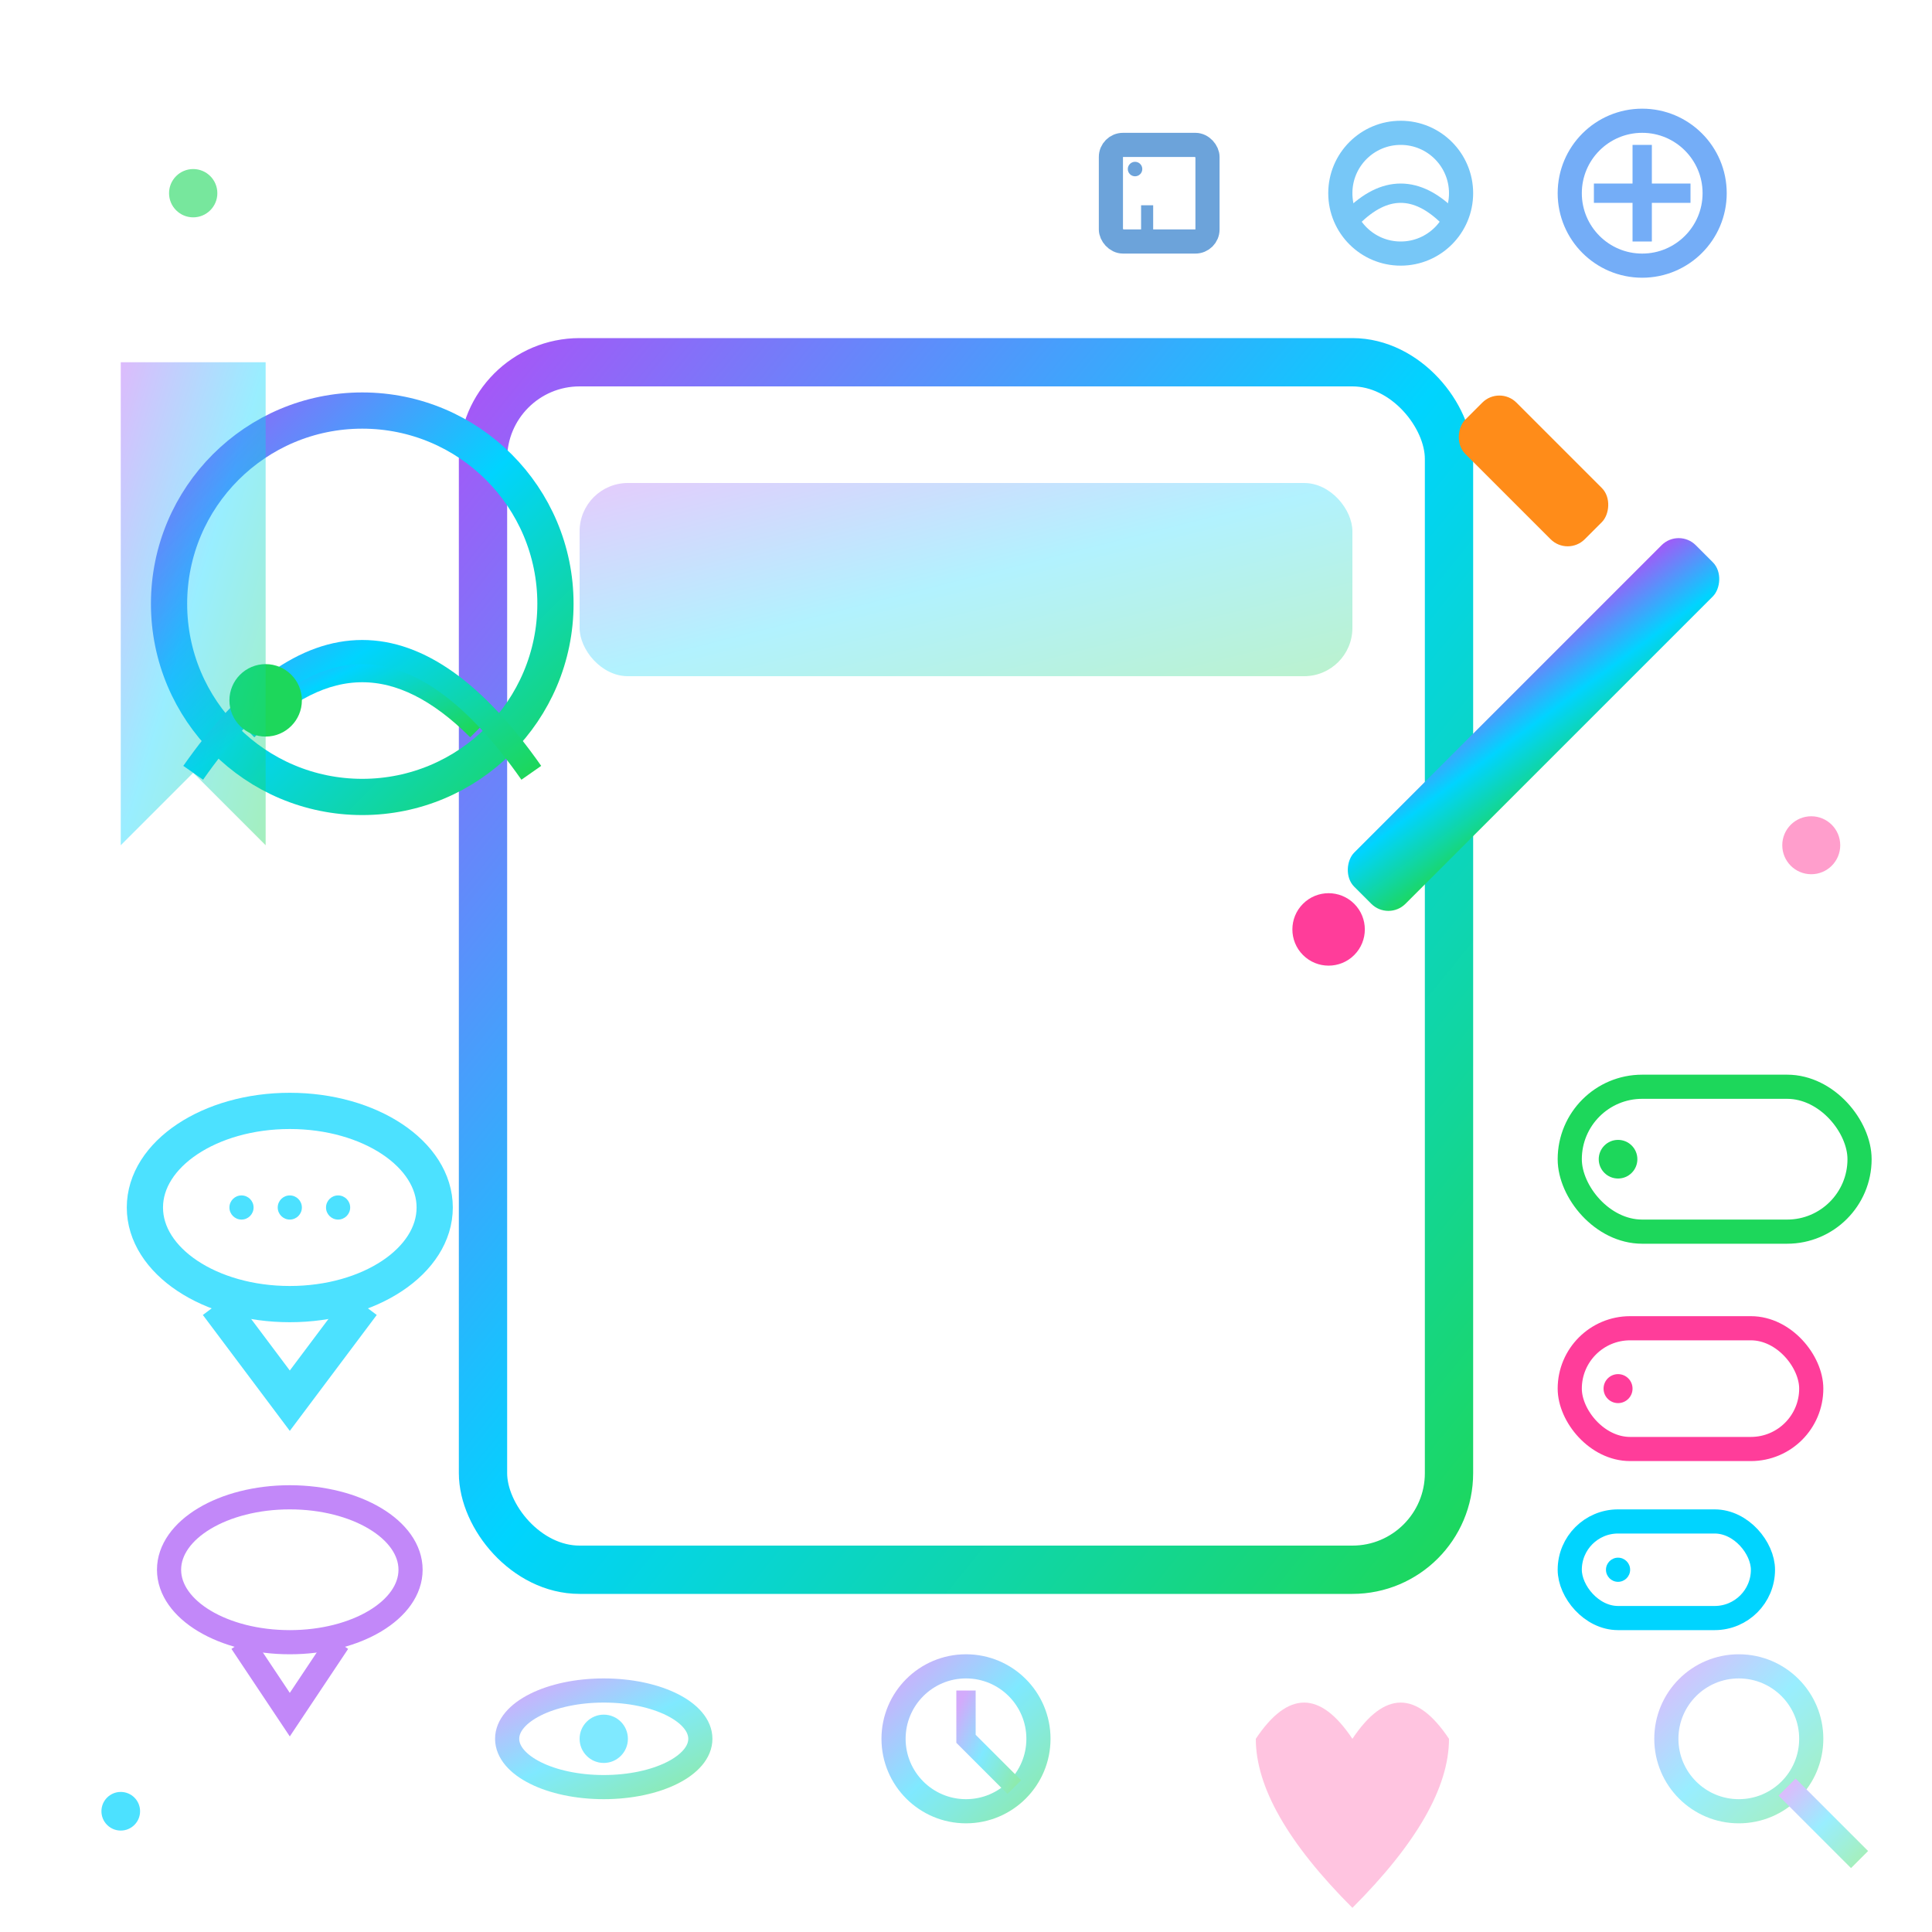 <svg width="80" height="80" viewBox="0 0 80 80" xmlns="http://www.w3.org/2000/svg">
  <defs>
    <linearGradient id="blogGradient" x1="0%" y1="0%" x2="100%" y2="100%">
      <stop offset="0%" style="stop-color:#A855F7;stop-opacity:1" />
      <stop offset="50%" style="stop-color:#00D4FF;stop-opacity:1" />
      <stop offset="100%" style="stop-color:#1DD75B;stop-opacity:1" />
    </linearGradient>
    <filter id="blogGlow">
      <feGaussianBlur stdDeviation="2" result="coloredBlur"/>
      <feMerge> 
        <feMergeNode in="coloredBlur"/>
        <feMergeNode in="SourceGraphic"/>
      </feMerge>
    </filter>
  </defs>
  
  <!-- Main blog/article container -->
  <g filter="url(#blogGlow)">
    <rect x="20" y="15" width="40" height="50" fill="none" stroke="url(#blogGradient)" stroke-width="2" rx="4"/>
    
    <!-- Article header -->
    <rect x="24" y="20" width="32" height="8" fill="url(#blogGradient)" opacity="0.3" rx="2"/>
    
    <!-- Article lines -->
    <line x1="24" y1="35" x2="52" y2="35" stroke="url(#blogGradient)" stroke-width="1" opacity="0.6"/>
    <line x1="24" y1="40" x2="48" y2="40" stroke="url(#blogGradient)" stroke-width="1" opacity="0.6"/>
    <line x1="24" y1="45" x2="50" y2="45" stroke="url(#blogGradient)" stroke-width="1" opacity="0.6"/>
    <line x1="24" y1="50" x2="45" y2="50" stroke="url(#blogGradient)" stroke-width="1" opacity="0.6"/>
    <line x1="24" y1="55" x2="52" y2="55" stroke="url(#blogGradient)" stroke-width="1" opacity="0.6"/>
  </g>
  
  <!-- Pen/Writing tool -->
  <g filter="url(#blogGlow)">
    <rect x="62" y="20" width="3" height="20" fill="url(#blogGradient)" rx="1" transform="rotate(45 63.5 30)"/>
    <rect x="60" y="18" width="7" height="3" fill="#FF8C19" rx="1" transform="rotate(45 63.5 19.5)"/>
    <circle cx="63.5" cy="42" r="1.5" fill="#FF3D9A" transform="rotate(45 63.5 30)"/>
  </g>
  
  <!-- RSS/Blog feed icon -->
  <g filter="url(#blogGlow)">
    <circle cx="15" cy="25" r="8" fill="none" stroke="url(#blogGradient)" stroke-width="1.5"/>
    <path d="M10 30 Q15 25 20 30" fill="none" stroke="url(#blogGradient)" stroke-width="1.5"/>
    <path d="M8 32 Q15 22 22 32" fill="none" stroke="url(#blogGradient)" stroke-width="1"/>
    <circle cx="11" cy="29" r="1.5" fill="#1DD75B"/>
  </g>
  
  <!-- Category tags -->
  <g filter="url(#blogGlow)">
    <rect x="65" y="45" width="12" height="6" fill="none" stroke="#1DD75B" stroke-width="1" rx="3"/>
    <circle cx="67" cy="48" r="0.8" fill="#1DD75B"/>
    
    <rect x="65" y="55" width="10" height="5" fill="none" stroke="#FF3D9A" stroke-width="1" rx="2.5"/>
    <circle cx="67" cy="57.5" r="0.6" fill="#FF3D9A"/>
    
    <rect x="65" y="63" width="8" height="4" fill="none" stroke="#00D4FF" stroke-width="1" rx="2"/>
    <circle cx="67" cy="65" r="0.5" fill="#00D4FF"/>
  </g>
  
  <!-- Comment bubbles -->
  <g opacity="0.7" filter="url(#blogGlow)">
    <ellipse cx="12" cy="50" rx="6" ry="4" fill="none" stroke="#00D4FF" stroke-width="1.5"/>
    <path d="M9 54 L12 58 L15 54" fill="none" stroke="#00D4FF" stroke-width="1.5"/>
    <circle cx="10" cy="50" r="0.5" fill="#00D4FF"/>
    <circle cx="12" cy="50" r="0.5" fill="#00D4FF"/>
    <circle cx="14" cy="50" r="0.5" fill="#00D4FF"/>
    
    <ellipse cx="12" cy="65" rx="5" ry="3" fill="none" stroke="#A855F7" stroke-width="1"/>
    <path d="M10 68 L12 71 L14 68" fill="none" stroke="#A855F7" stroke-width="1"/>
  </g>
  
  <!-- Share/Social icons -->
  <g opacity="0.6">
    <circle cx="68" cy="8" r="3" fill="none" stroke="#1877F2" stroke-width="1"/>
    <path d="M68 6 L68 10" stroke="#1877F2" stroke-width="0.8"/>
    <path d="M66 8 L70 8" stroke="#1877F2" stroke-width="0.8"/>
    
    <circle cx="58" cy="8" r="2.5" fill="none" stroke="#1DA1F2" stroke-width="1"/>
    <path d="M56 9 Q58 7 60 9" fill="none" stroke="#1DA1F2" stroke-width="0.8"/>
    
    <rect x="46" y="6" width="4" height="4" fill="none" stroke="#0A66C2" stroke-width="1" rx="0.5"/>
    <circle cx="47" cy="7" r="0.3" fill="#0A66C2"/>
    <path d="M46 8.5 L46 10" stroke="#0A66C2" stroke-width="0.5"/>
    <path d="M47.5 8.5 L47.5 10" stroke="#0A66C2" stroke-width="0.5"/>
  </g>
  
  <!-- Reading/View indicators -->
  <g opacity="0.5">
    <!-- Eye icon -->
    <ellipse cx="25" cy="72" rx="4" ry="2" fill="none" stroke="url(#blogGradient)" stroke-width="1"/>
    <circle cx="25" cy="72" r="1" fill="#00D4FF"/>
    
    <!-- Clock icon -->
    <circle cx="40" cy="72" r="3" fill="none" stroke="url(#blogGradient)" stroke-width="1"/>
    <path d="M40 70 L40 72 L42 74" fill="none" stroke="url(#blogGradient)" stroke-width="0.8"/>
    
    <!-- Like heart -->
    <path d="M52 72 Q54 69 56 72 Q58 69 60 72 Q60 75 56 79 Q52 75 52 72" fill="#FF3D9A" opacity="0.6"/>
  </g>
  
  <!-- Decorative blog elements -->
  <g opacity="0.4">
    <!-- Bookmark -->
    <path d="M5 15 L5 35 L8 32 L11 35 L11 15 Z" fill="url(#blogGradient)"/>
    
    <!-- Search magnifier -->
    <circle cx="72" cy="72" r="3" fill="none" stroke="url(#blogGradient)" stroke-width="1"/>
    <path d="M74 74 L77 77" stroke="url(#blogGradient)" stroke-width="1"/>
  </g>
  
  <!-- Animated elements -->
  <circle cx="8" cy="8" r="1" fill="#1DD75B" opacity="0.6">
    <animate attributeName="opacity" values="0.3;0.8;0.3" dur="2s" repeatCount="indefinite"/>
  </circle>
  <circle cx="75" cy="35" r="1.2" fill="#FF3D9A" opacity="0.5">
    <animate attributeName="opacity" values="0.4;0.9;0.4" dur="2.5s" repeatCount="indefinite"/>
  </circle>
  <circle cx="5" cy="75" r="0.8" fill="#00D4FF" opacity="0.7">
    <animate attributeName="opacity" values="0.2;0.7;0.2" dur="3s" repeatCount="indefinite"/>
  </circle>
</svg>
